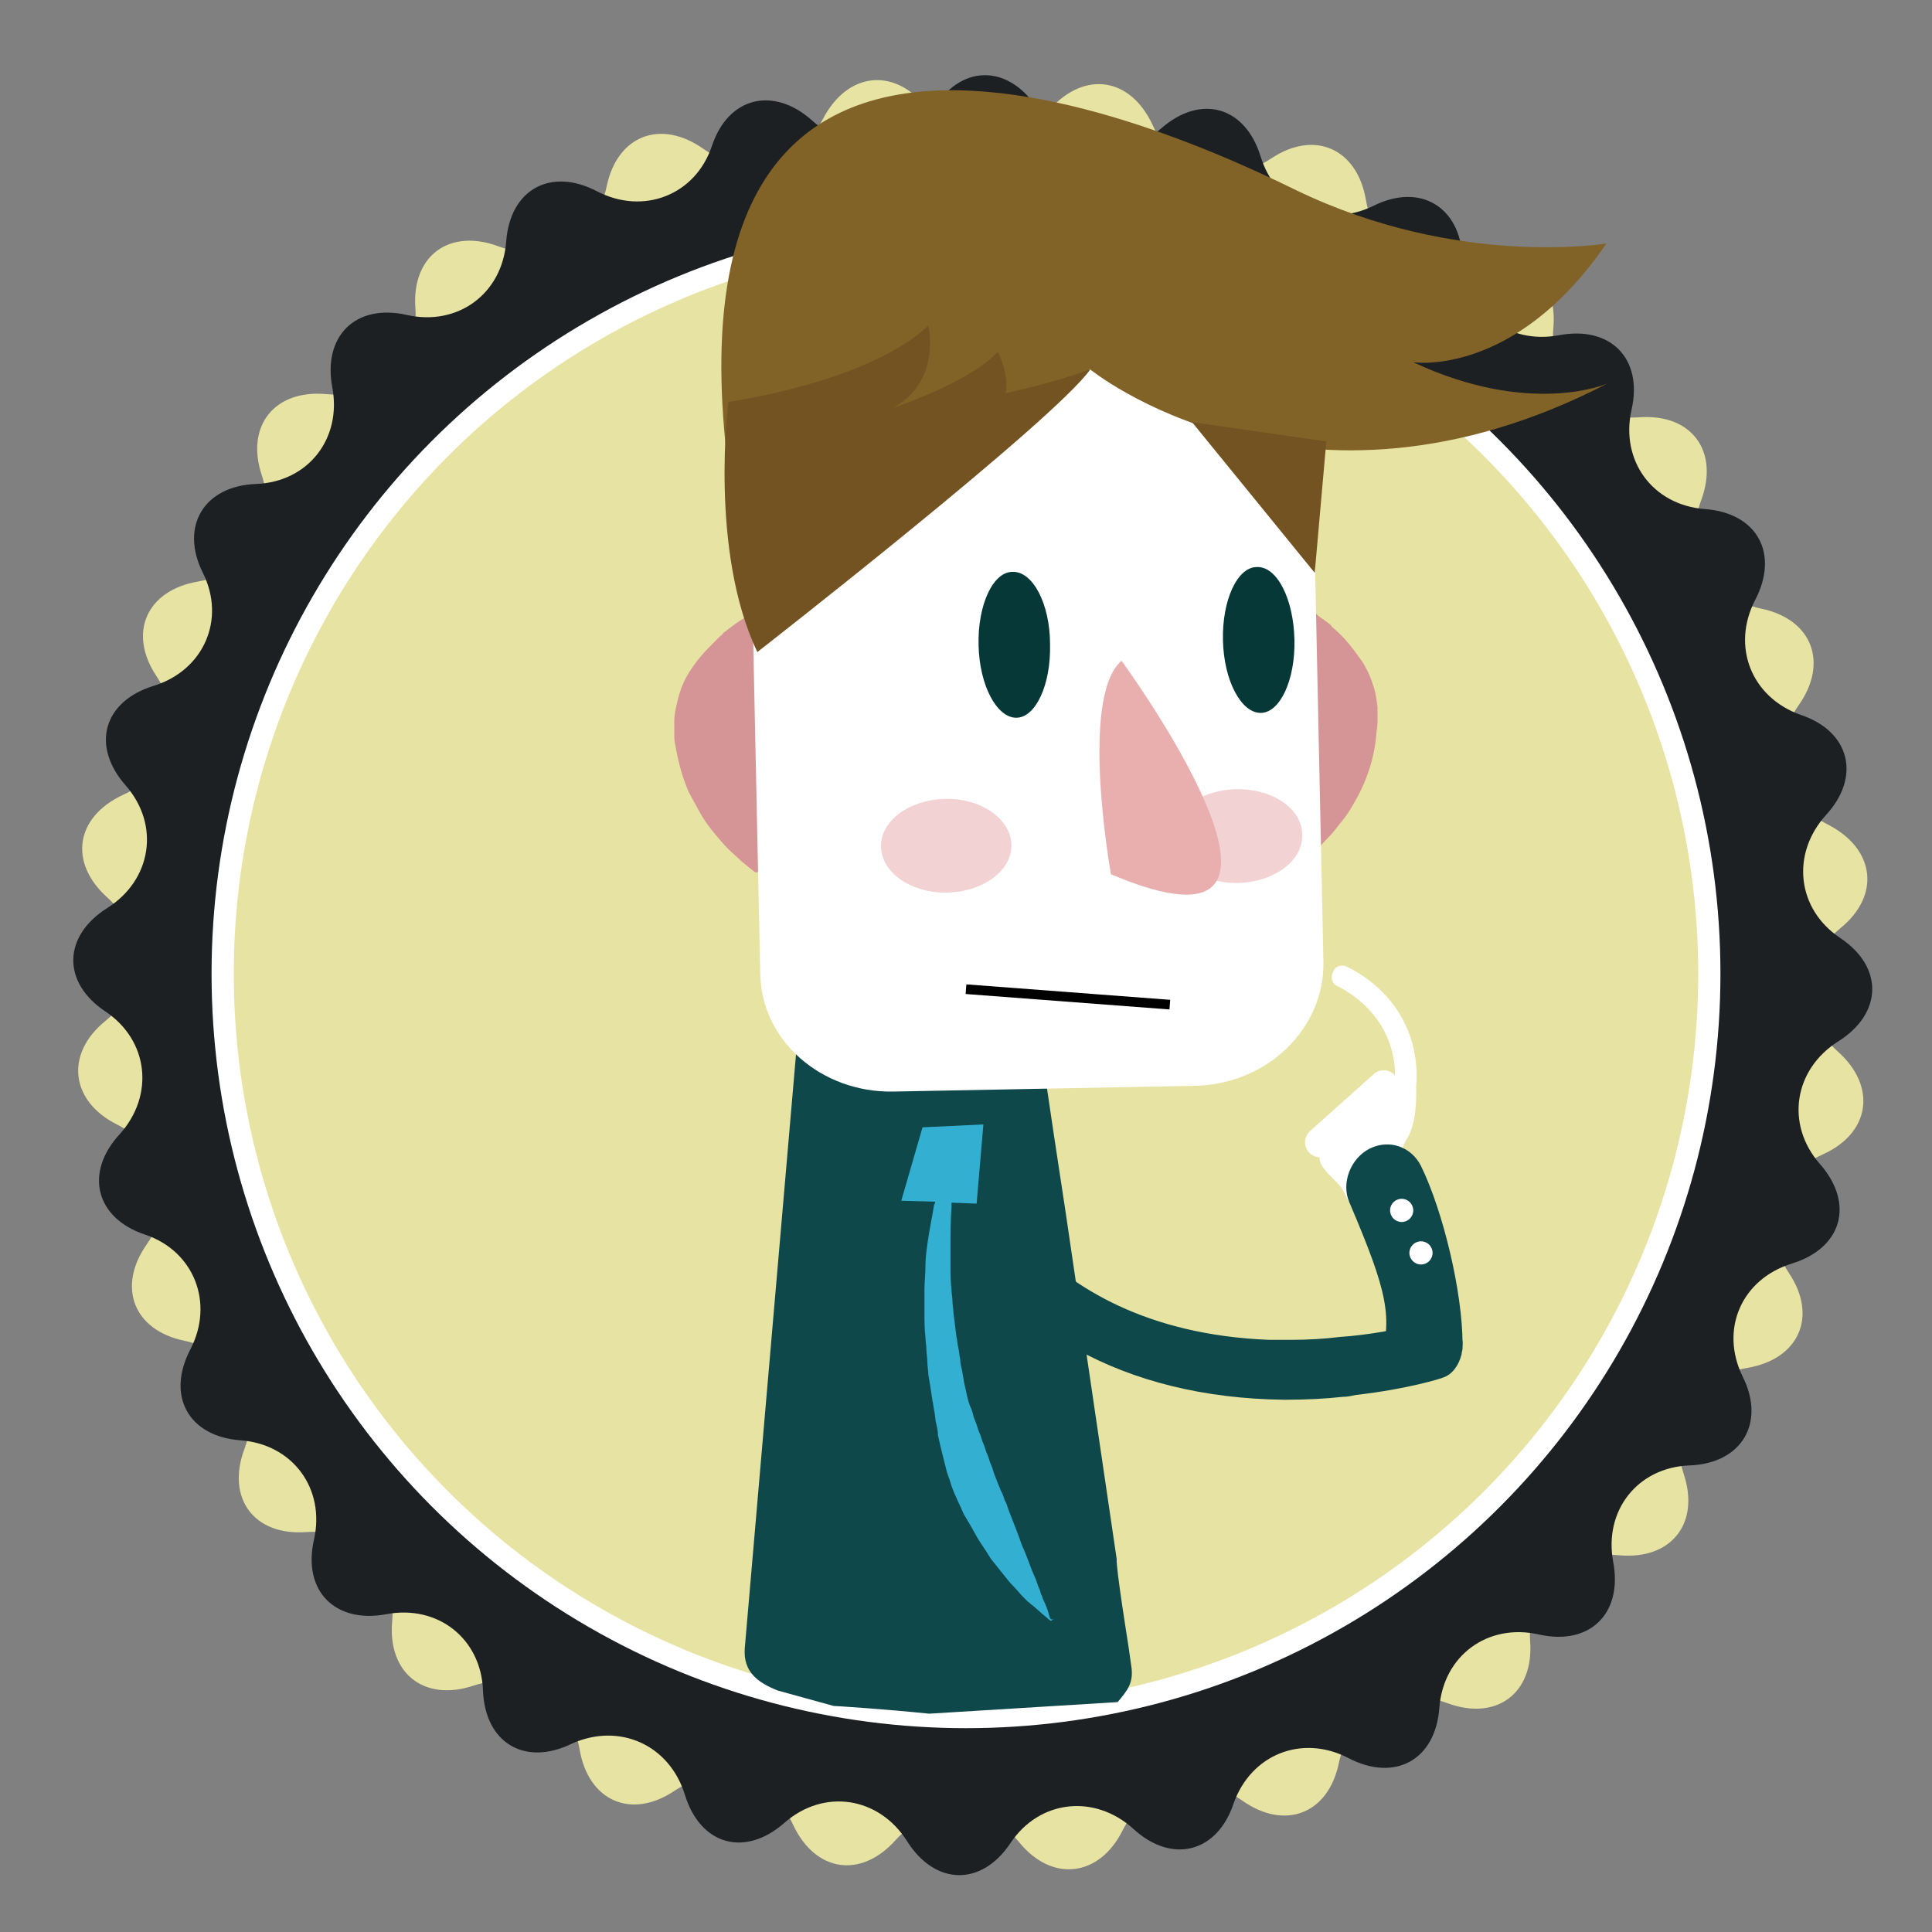 <?xml version="1.0" encoding="utf-8"?>
<!-- Generator: Adobe Illustrator 19.0.1, SVG Export Plug-In . SVG Version: 6.00 Build 0)  -->
<svg version="1.1" id="Layer_1" xmlns="http://www.w3.org/2000/svg" xmlns:xlink="http://www.w3.org/1999/xlink" x="0px" y="0px"
	 viewBox="0 0 200 200" style="enable-background:new 0 0 200 200;" xml:space="preserve">
<rect x="0" y="0" width="200" height="200" fill="#808080" stroke="none"/>
<style type="text/css">
	.st0{fill:#E7E3A3;}
	.st1{fill:#1C2023;}
	.st2{fill:#FFFFFF;}
	.st3{fill:#0F484A;}
	.st4{fill:#33AFD2;}
	.st5{fill:#D59596;}
	.st6{fill:#826327;}
	.st7{fill:#063838;}
	.st8{fill:#F3D2D3;}
	.st9{fill:#E9AFAF;}
	.st10{fill:#735321;}
	.st11{stroke:#000000;stroke-miterlimit:10;}
</style>
<g>
	<path class="st0" d="M60,181.1c0.9,5.3,5.3,7.3,9.8,4.3s10.1-1.4,12.3,3.5c2.3,4.9,7,5.6,10.6,1.6s9.3-4,12.8,0.2
		c3.4,4.2,8.3,3.6,10.7-1.2c2.4-4.8,8-6.2,12.4-3.1c4.4,3.1,8.9,1.4,10-3.9c1.1-5.3,6.1-8.1,11.2-6.2c5.1,1.9,9-1,8.6-6.4
		s3.8-9.4,9.2-8.9c5.4,0.5,8.4-3.3,6.7-8.4c-1.7-5.1,1.3-10.1,6.6-11c5.3-0.9,7.3-5.3,4.3-9.8c-3-4.5-1.4-10.1,3.5-12.3
		s5.6-7,1.6-10.6c-4-3.6-4-9.3,0.2-12.8c4.2-3.4,3.6-8.2-1.2-10.7c-4.8-2.4-6.2-8-3.1-12.4c3.1-4.4,1.4-8.9-3.9-10
		c-5.3-1.1-8.1-6.1-6.2-11.2c1.9-5.1-1-9-6.4-8.6s-9.4-3.8-8.9-9.2s-3.3-8.4-8.4-6.7c-5.1,1.7-10.1-1.3-11-6.6
		c-0.9-5.3-5.3-7.3-9.8-4.3c-4.5,3-10.1,1.4-12.3-3.5c-2.3-4.9-7-5.6-10.6-1.6c-3.6,4-9.3,4-12.8-0.2c-3.4-4.2-8.2-3.6-10.7,1.2
		s-8,6.2-12.4,3.1c-4.4-3.1-8.9-1.4-10,3.9s-6.1,8.1-11.2,6.2c-5.1-1.9-9,1-8.6,6.4s-3.8,9.4-9.2,8.9s-8.4,3.3-6.7,8.4
		s-1.3,10.1-6.6,11c-5.3,0.9-7.3,5.3-4.3,9.8s1.4,10.1-3.5,12.3c-4.9,2.3-5.6,7-1.6,10.6s4,9.3-0.2,12.8c-4.2,3.4-3.6,8.3,1.2,10.7
		c4.8,2.4,6.2,8,3.1,12.4c-3.1,4.4-1.4,8.9,3.9,10s8.1,6.1,6.2,11.2s1,9,6.4,8.6s9.4,3.8,8.9,9.2c-0.5,5.4,3.3,8.4,8.4,6.7
		C54.2,172.8,59.1,175.8,60,181.1z"/>
</g>
<g>
	<path class="st1" d="M70.9,185.8c1.6,5.2,6.2,6.5,10.3,2.9s9.8-2.7,12.7,1.9s7.7,4.7,10.7,0.2c3-4.5,8.7-5.1,12.7-1.5
		c4,3.7,8.7,2.5,10.4-2.6c1.8-5.1,7.1-7.2,11.9-4.7c4.8,2.5,9,0.2,9.4-5.2s5-8.8,10.3-7.6c5.3,1.2,8.7-2.2,7.7-7.5s2.5-9.8,7.9-10
		c5.4-0.2,7.9-4.4,5.5-9.2c-2.4-4.9-0.1-10.1,5.1-11.7c5.2-1.6,6.5-6.2,2.9-10.3c-3.6-4.1-2.7-9.8,1.9-12.7
		c4.6-2.9,4.7-7.7,0.2-10.7c-4.5-3-5.1-8.7-1.5-12.7c3.7-4,2.5-8.7-2.6-10.4c-5.1-1.8-7.2-7.1-4.7-11.9s0.2-9-5.2-9.4
		c-5.4-0.4-8.8-5-7.6-10.3c1.2-5.3-2.2-8.7-7.5-7.7s-9.8-2.5-10-7.9s-4.4-7.9-9.2-5.5c-4.9,2.4-10.1,0.1-11.7-5.1
		c-1.6-5.2-6.2-6.5-10.3-2.9c-4.1,3.5-9.8,2.7-12.7-1.9S99.8,6.5,96.8,11c-3,4.5-8.7,5.1-12.7,1.5s-8.7-2.5-10.4,2.6
		s-7.1,7.2-11.9,4.7s-9-0.2-9.4,5.2c-0.4,5.4-5,8.8-10.3,7.6c-5.3-1.2-8.7,2.2-7.7,7.5s-2.5,9.8-7.9,10s-7.9,4.4-5.5,9.2
		s0.1,10.1-5.1,11.7s-6.5,6.2-2.9,10.3c3.6,4.1,2.7,9.8-1.9,12.7s-4.7,7.7-0.2,10.7c4.5,3,5.1,8.7,1.5,12.7c-3.7,4-2.5,8.7,2.6,10.4
		s7.2,7.1,4.7,11.9c-2.5,4.8-0.2,9,5.2,9.4s8.8,5,7.6,10.3c-1.2,5.3,2.2,8.7,7.5,7.7c5.3-1,9.8,2.5,10,7.9s4.3,7.9,9.2,5.5
		C64.1,178.3,69.3,180.6,70.9,185.8z"/>
</g>
<circle class="st2" cx="100" cy="100.8" r="78.1"/>
<circle class="st0" cx="100" cy="100.8" r="75.8"/>
<g>
	<g>
		<line class="st2" x1="141.6" y1="115.3" x2="141" y2="116"/>
		<path class="st2" d="M136.6,119.6c-0.2,1.3,1.6,2.4,2.3,3.4c0.2,0.4,0.5,0.9,0.7,1.4c0-2.1,1.7-3.8,3.8-3.9c0.6,0,1.3,0.1,1.8,0.4
			c0-0.8,0-1.6,0.1-2.4c0.1-0.2,0.3-0.5,0.4-0.7l0,0c1.1-1.8,0.9-5.3,0.9-5.3c0.4-4.6-1.6-9.6-7.1-12.4c-0.6-0.3-1.3-0.1-1.5,0.5
			c-0.3,0.6-0.1,1.3,0.5,1.5c4.4,2.3,6.1,6.2,5.9,9.8l-0.4,0.5"/>
		<g>
			<path class="st3" d="M147.1,120.7c2.3,4.7,4.3,13.1,4.3,18.4c0,1.8-1.6-1.6-2.9,3.1l-5.7-1.1c1.4-4.7,0.9-7.2-3.1-16.6
				c-0.9-2,0.1-4.6,2.1-5.6C143.8,117.9,146.1,118.7,147.1,120.7z"/>
		</g>
		<g>
			<circle class="st2" cx="145.1" cy="125.3" r="1.2"/>
			<circle class="st2" cx="147.1" cy="129.7" r="1.2"/>
		</g>
		<g>
			<path class="st2" d="M143.3,110.8c-0.4,0-0.8,0.1-1.1,0.4l-6.6,5.9c-0.6,0.6-0.7,1.5-0.1,2.2c0.6,0.6,1.5,0.7,2.2,0.1l6.6-5.9
				c0.6-0.6,0.7-1.5,0.1-2.2C144.1,111,143.7,110.8,143.3,110.8z"/>
		</g>
	</g>
	<g>
		<path class="st3" d="M116.8,170.3l0.3,2.1c0.3,1.8-0.4,2.6-1.4,3.8l-19.5,1.2c-4.9-0.5-9.7-0.8-9.9-0.8l-5.8-1.6
			c-2-0.8-3.6-1.9-3.4-4.4l5.6-64.9c0.1-1.1,1.6-2,3.4-2.1l17.6-0.7c1.8-0.1,3.3,0.7,3.5,1.8l1.9,12.8l1.2,7.9l5.3,36
			C115.5,162.2,116.8,170.3,116.8,170.3z"/>
		<path class="st4" d="M108.6,167.2c-0.1-0.4-0.3-1-0.6-1.6c-0.1-0.2-0.1-0.4-0.2-0.5c-0.1-0.2-0.1-0.4-0.2-0.6
			c-0.2-0.4-0.3-0.9-0.5-1.3c-0.1-0.2-0.2-0.5-0.3-0.7c-0.1-0.3-0.2-0.5-0.3-0.8c-0.2-0.5-0.4-1.1-0.7-1.7c-0.4-1.2-0.9-2.4-1.4-3.7
			c-0.1-0.3-0.2-0.7-0.4-1c-0.1-0.3-0.2-0.7-0.4-1c-0.1-0.3-0.3-0.7-0.4-1c-0.1-0.3-0.3-0.7-0.4-1.1c-0.1-0.4-0.3-0.7-0.4-1.1
			c-0.1-0.4-0.3-0.7-0.4-1.1c-0.1-0.4-0.3-0.7-0.4-1.1c-0.1-0.4-0.3-0.7-0.4-1.1c-0.1-0.4-0.3-0.8-0.4-1.1c-0.1-0.4-0.2-0.8-0.4-1.2
			c-0.3-0.8-0.4-1.6-0.6-2.4l-0.1-0.6l-0.1-0.6c-0.1-0.4-0.2-0.8-0.2-1.2c-0.1-0.4-0.1-0.8-0.2-1.2c-0.1-0.4-0.1-0.8-0.2-1.2
			c-0.1-0.8-0.2-1.6-0.3-2.4c0-0.4-0.1-0.8-0.1-1.2c0-0.4-0.1-0.8-0.1-1.2c-0.1-0.8-0.1-1.5-0.1-2.3c0-0.4,0-0.7,0-1.1
			c0-0.4,0-0.7,0-1.1c0-1.4,0-2.8,0.1-4c0-0.2,0-0.3,0-0.5l2.6,0.1l0.7-8.2l-6.3,0.3l-2.2,7.6l3.5,0.1c0,0.1,0,0.2-0.1,0.3
			c-0.2,1.3-0.5,2.6-0.7,4.1c-0.1,0.7-0.2,1.5-0.2,2.3c0,0.8-0.1,1.6-0.1,2.4c0,0.4,0,0.8,0,1.2c0,0.4,0,0.8,0,1.2
			c0,0.8,0,1.7,0.1,2.5c0,0.4,0.1,0.9,0.1,1.3c0,0.4,0.1,0.9,0.1,1.3c0,0.4,0.1,0.9,0.1,1.3l0.1,0.6l0.1,0.6l0.2,1.3
			c0,0.2,0.1,0.4,0.1,0.6l0.1,0.6c0.1,0.4,0.1,0.9,0.2,1.3c0.1,0.4,0.2,0.9,0.2,1.3c0.1,0.4,0.2,0.9,0.3,1.3
			c0.1,0.4,0.2,0.8,0.3,1.2c0.1,0.4,0.2,0.8,0.3,1.2c0.1,0.4,0.3,0.8,0.4,1.2c0.1,0.4,0.3,0.8,0.4,1.1c0.2,0.4,0.3,0.7,0.5,1.1
			c0.2,0.4,0.3,0.7,0.5,1.1c0.2,0.3,0.4,0.7,0.6,1c0.4,0.7,0.7,1.3,1.1,1.9c0.4,0.6,0.8,1.2,1.1,1.7c0.4,0.5,0.8,1,1.2,1.5
			c0.4,0.5,0.7,0.9,1.1,1.3c0.4,0.4,0.7,0.8,1,1.1c0.2,0.2,0.3,0.3,0.5,0.5c0.2,0.1,0.3,0.3,0.5,0.4c0.6,0.5,1,0.9,1.4,1.2
			c0.3,0.3,0.5,0.4,0.5,0.4l0.4-0.3C108.8,167.8,108.7,167.6,108.6,167.2z"/>
		<g>
			<g>
				<g>
					<path class="st5" d="M78,63.8c0,0,0-0.1,0.1,0c0.1,0,0.2,0.1,0.4,0.2c0.3,0.2,0.8,0.4,1.3,0.8c0.2,0.2,0.5,0.4,0.8,0.6
						c0.1,0.1,0.3,0.2,0.4,0.3c0.1,0.1,0.3,0.2,0.4,0.4c0.6,0.5,1.2,1.1,1.7,1.7c0.5,0.6,1,1.3,1.5,2c0.4,0.7,0.8,1.5,1,2.2
						c0.3,0.8,0.4,1.6,0.5,2.4c0,0.4,0,0.8,0,1.2c0,0.4,0,0.8-0.1,1.3c-0.1,1.7-0.5,3.4-1.1,4.9c-0.3,0.8-0.7,1.6-1.1,2.3
						c-0.4,0.7-0.8,1.4-1.3,2c-0.5,0.6-0.9,1.2-1.4,1.7c-0.5,0.5-0.9,1-1.3,1.3c-0.4,0.4-0.7,0.7-1,0.9c-0.3,0.2-0.4,0.3-0.4,0.3
						l-0.2,0c0,0-0.2-0.1-0.4-0.3c-0.3-0.2-0.6-0.5-1-0.8c-0.4-0.4-0.9-0.8-1.4-1.3c-0.5-0.5-1-1.1-1.5-1.7c-0.5-0.6-1-1.3-1.4-2
						c-0.4-0.7-0.8-1.5-1.2-2.2c-0.7-1.6-1.1-3.2-1.4-4.9c-0.1-0.4-0.1-0.8-0.1-1.2c0-0.4,0-0.8,0-1.2c0-0.8,0.2-1.6,0.4-2.4
						c0.2-0.8,0.5-1.6,0.9-2.3c0.4-0.7,0.9-1.4,1.4-2c0.5-0.6,1.1-1.2,1.6-1.7c0.1-0.1,0.3-0.3,0.4-0.4c0.1-0.1,0.3-0.2,0.4-0.4
						c0.3-0.2,0.5-0.4,0.8-0.6c0.5-0.4,1-0.7,1.3-0.9c0.2-0.1,0.3-0.1,0.4-0.2c0.1-0.1,0.1,0,0.1,0L78,63.8z"/>
					<path class="st5" d="M134.5,62.6c0,0,0-0.1,0.1,0c0.1,0,0.2,0.1,0.4,0.2c0.3,0.2,0.8,0.4,1.3,0.8c0.2,0.2,0.5,0.4,0.8,0.6
						c0.1,0.1,0.3,0.2,0.4,0.3c0.1,0.1,0.3,0.2,0.4,0.4c0.6,0.5,1.2,1.1,1.7,1.7c0.5,0.6,1,1.3,1.5,2c0.4,0.7,0.8,1.5,1,2.2
						c0.3,0.8,0.4,1.6,0.5,2.4c0,0.4,0,0.8,0,1.2c0,0.4,0,0.8-0.1,1.3c-0.1,1.7-0.5,3.4-1.1,4.9c-0.3,0.8-0.7,1.6-1.1,2.3
						c-0.4,0.7-0.8,1.4-1.3,2c-0.5,0.6-0.9,1.2-1.4,1.7c-0.5,0.5-0.9,1-1.3,1.3c-0.4,0.4-0.8,0.7-1,0.9c-0.3,0.2-0.4,0.3-0.4,0.3
						l-0.2,0c0,0-0.2-0.1-0.4-0.3c-0.3-0.2-0.6-0.5-1-0.8c-0.4-0.4-0.9-0.8-1.4-1.3c-0.5-0.5-1-1.1-1.5-1.7c-0.5-0.6-1-1.3-1.4-2
						c-0.4-0.7-0.8-1.5-1.2-2.2c-0.7-1.6-1.1-3.2-1.4-4.9c-0.1-0.4-0.1-0.8-0.1-1.2c0-0.4,0-0.8,0-1.2c0-0.8,0.2-1.6,0.4-2.4
						c0.2-0.8,0.5-1.5,0.9-2.3c0.4-0.7,0.9-1.4,1.4-2.1c0.5-0.6,1.1-1.2,1.6-1.7c0.1-0.1,0.3-0.3,0.4-0.4c0.1-0.1,0.3-0.2,0.4-0.4
						c0.3-0.2,0.6-0.4,0.8-0.6c0.5-0.4,1-0.7,1.3-0.9c0.2-0.1,0.3-0.1,0.4-0.2c0.1-0.1,0.1,0,0.1,0L134.5,62.6z"/>
					<g>
						<path class="st2" d="M137,99.6c0.1,6.9-5.8,12.6-13.2,12.8L92.4,113c-7.4,0.1-13.6-5.3-13.7-12.2l-1.2-56.7
							c-0.1-6.9,5.8-12.6,13.2-12.8l31.4-0.6c7.4-0.1,13.6,5.3,13.7,12.2L137,99.6z"/>
						<path class="st6" d="M78.1,63.2c0,0,24.3-14.2,34.7-25c0,0,21.9,17.9,53.6,1.5c0,0-7.9,3.5-20.1-2.2c0,0,10.5,1.6,20-12.3
							c0,0-15.3,2.6-32.1-5.5C115.5,10.5,60.5-11.8,78.1,63.2z"/>
						<path class="st7" d="M108.7,66.7c0.1,4.2-1.5,7.6-3.5,7.6c-2,0-3.8-3.3-3.9-7.5c-0.1-4.2,1.5-7.6,3.5-7.6
							C106.9,59.1,108.7,62.5,108.7,66.7z"/>
						<path class="st7" d="M134,66.2c0.1,4.2-1.5,7.6-3.5,7.6c-2,0-3.8-3.3-3.9-7.5c-0.1-4.2,1.5-7.6,3.5-7.6
							C132.2,58.6,133.9,62,134,66.2z"/>
						<path class="st8" d="M104.7,87.4c0.1,2.7-2.9,4.9-6.6,5c-3.7,0.1-6.8-2-6.9-4.7c-0.1-2.7,2.9-4.9,6.6-5
							C101.6,82.6,104.6,84.8,104.7,87.4z"/>
						<path class="st8" d="M134.8,86.4c0.1,2.7-2.9,4.9-6.6,5c-3.7,0.1-6.8-2-6.9-4.7c-0.1-2.7,2.9-4.9,6.6-5
							C131.7,81.6,134.8,83.7,134.8,86.4z"/>
						<path class="st9" d="M116.1,68.4c0,0,23.9,32.7-1.1,22.1C115,90.4,111.7,72.2,116.1,68.4z"/>
					</g>
					<path class="st10" d="M104.1,40.7c0.4-1.9-0.8-4.3-0.8-4.3c-2.9,3.2-10.8,5.8-10.8,5.8c5-2.8,3.6-8.5,3.6-8.5
						c-6.2,5.9-20.7,7.9-20.7,7.9S73.4,57,78.4,67.5c0,0,30.8-24,34.5-29.3C112.9,38.2,109.7,39.5,104.1,40.7z"/>
				</g>
			</g>
			<polygon class="st10" points="123.4,43.7 136.1,59.3 137.3,45.7 			"/>
		</g>
		<line class="st11" x1="121.1" y1="104" x2="100" y2="102.4"/>
	</g>
	<path class="st3" d="M133.6,138.7c-0.7,0-1.5,0-2.2,0c-12.9-0.5-20.5-5.6-24.8-10c-0.5-0.5-1.1-0.7-1.7-0.5c-0.5,0.2-1,0.6-1.4,1.2
		c-0.8,1.4-0.7,3.3,0.2,4.3c0,0,0,0,0,0c2.2,2.3,4.8,4.3,7.6,5.9c6.1,3.4,13.4,5.2,21.6,5.3c0.1,0,0.1,0,0.2,0
		c2.1,0,4.1-0.1,5.9-0.3c0.5,0,0.9-0.1,1.4-0.2c5.3-0.6,8.8-1.7,9-1.8c0.9-0.3,1.6-1.2,1.9-2.4c0-0.2,0.1-0.4,0.1-0.6
		c0-0.2,0-0.5,0-0.7c-0.2-1.7-1.3-2.7-2.5-2.3c0,0-2.3,0.7-6,1.3c-1.2,0.2-2.7,0.4-4.2,0.5C137.1,138.6,135.4,138.7,133.6,138.7z
		 M108.3,133.3c-0.3,0.4-0.8,0.5-1.2,0.2c-0.4-0.3-0.5-0.8-0.2-1.2c0.3-0.4,0.8-0.5,1.2-0.2C108.4,132.4,108.5,132.9,108.3,133.3z
		 M111.1,135.5c-0.3,0.4-0.8,0.5-1.2,0.2c-0.4-0.3-0.5-0.8-0.2-1.2c0.3-0.4,0.8-0.5,1.2-0.2C111.3,134.6,111.4,135.1,111.1,135.5z"
		/>
</g>
</svg>
